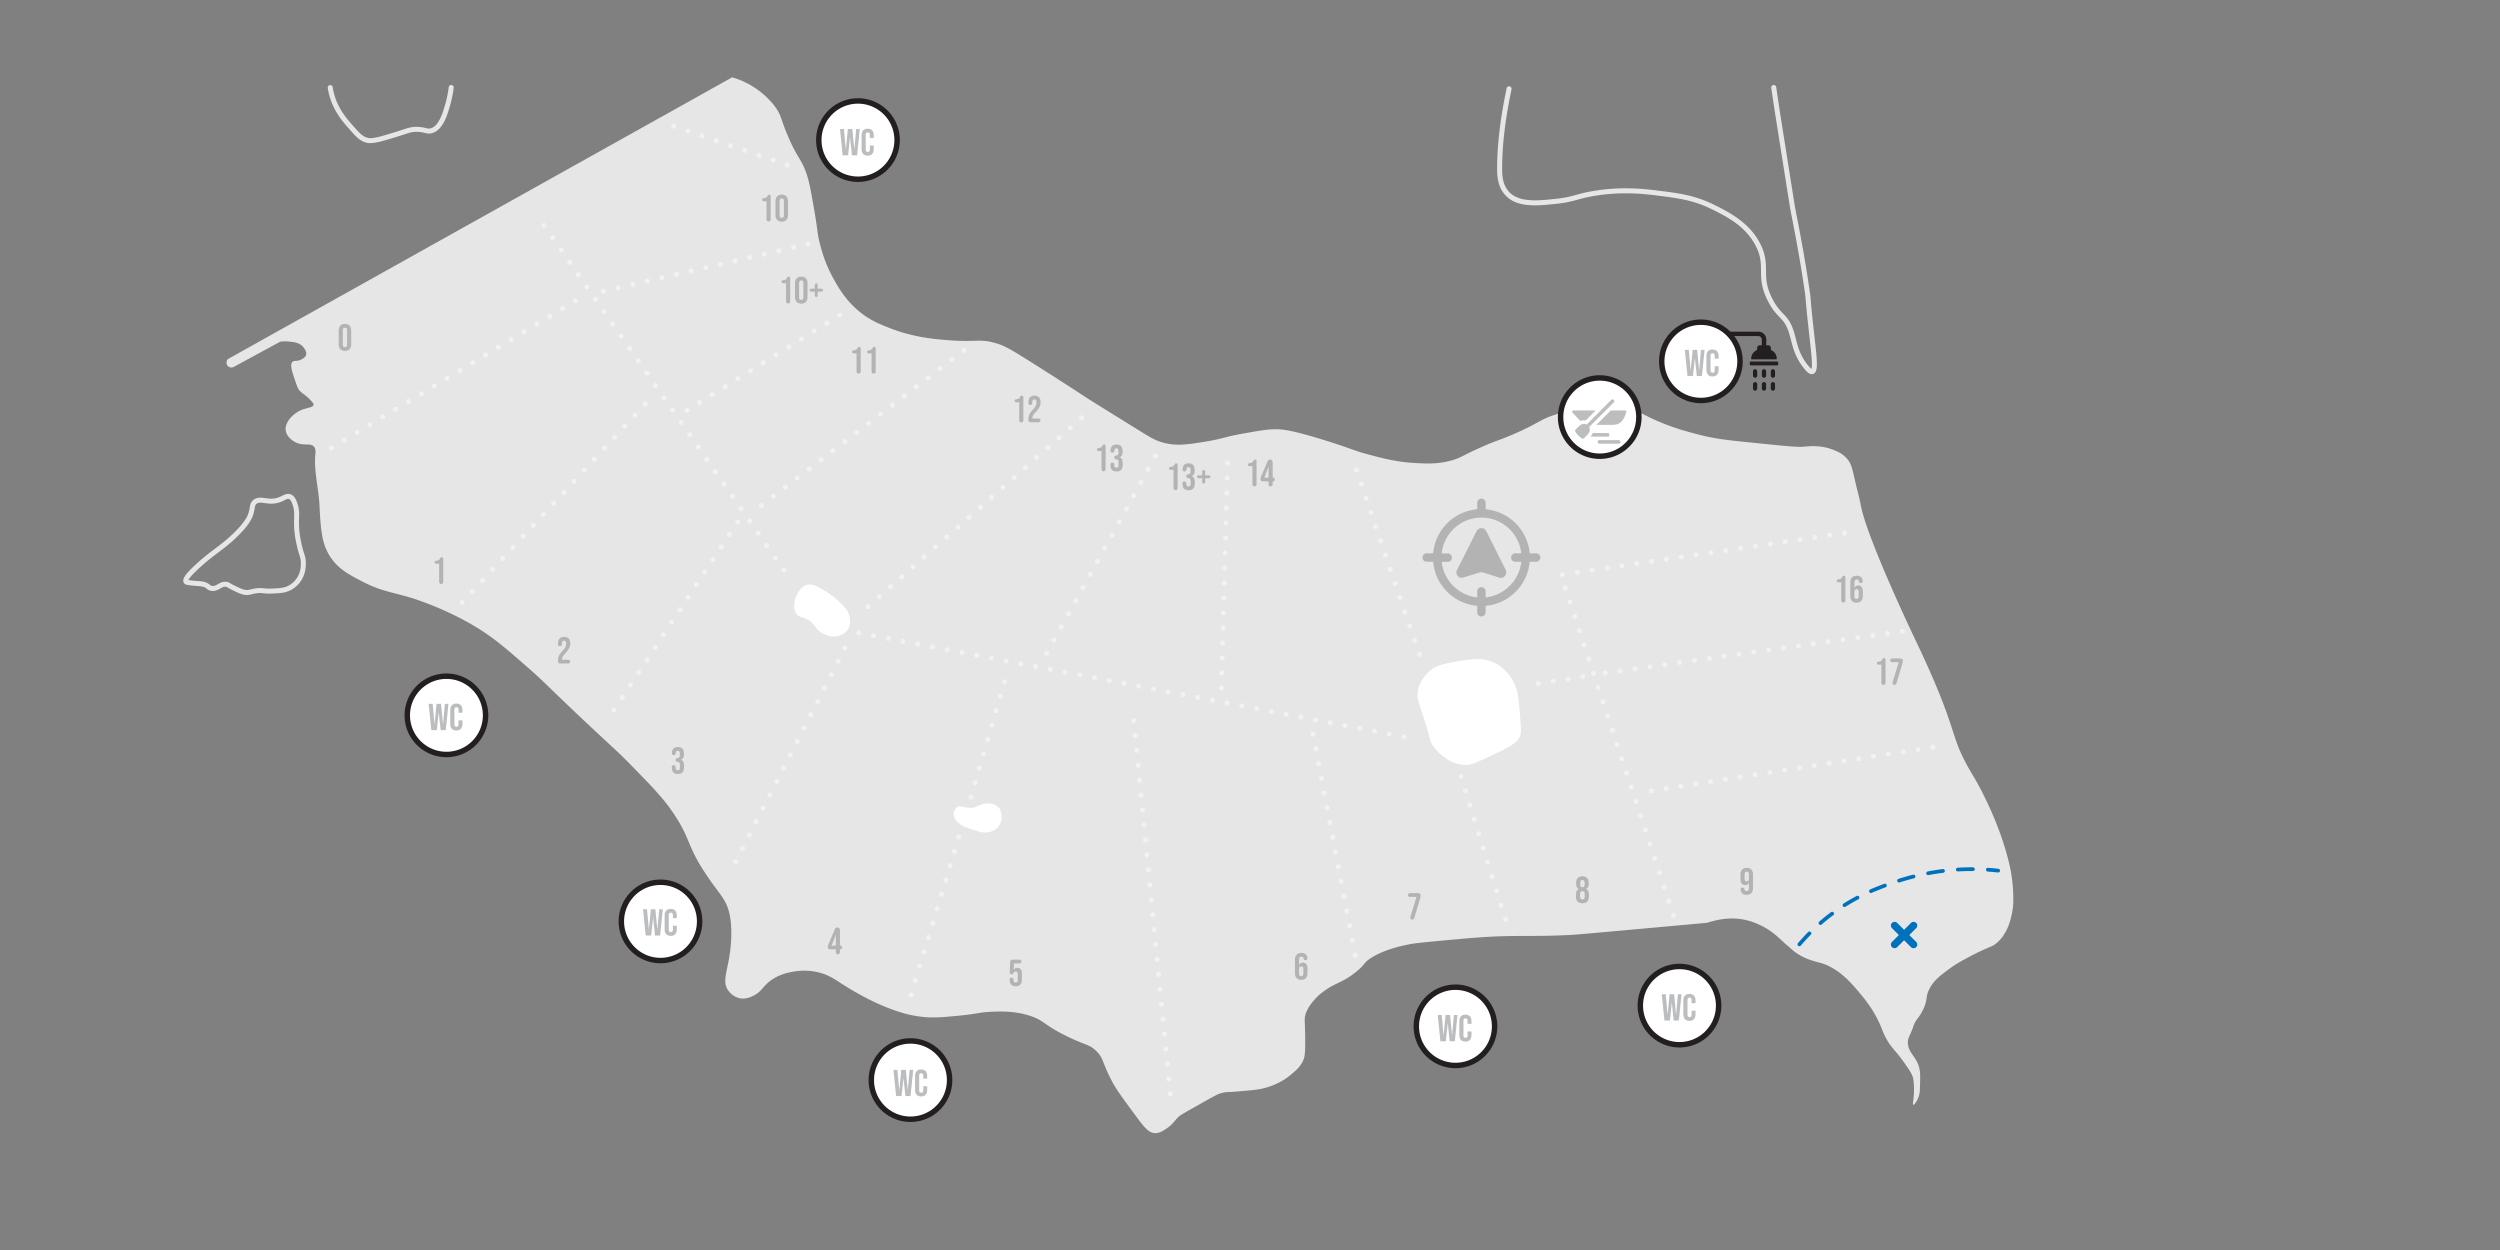 <svg xmlns="http://www.w3.org/2000/svg" viewBox="0 0 2000 1000"><rect x="0" y="0" width="2000" height="1000" fill="#808080" stroke="none"/><defs><style>.cls-1{fill:#fff}.cls-2{fill-rule:evenodd}.cls-2,.cls-3{fill:#bbbdbf}.cls-6{fill:#b3b3b3}.cls-7{fill:#231f20}</style></defs><g id="Katlov"><path d="M585.69 61.85c3.93 1.14 9.29 3.07 15.1 6.47 11.61 6.79 17.97 15.27 19.42 17.26 5.35 7.37 4 9.3 10.79 24.81 7.58 17.31 9.76 16.02 14.02 28.05 2.42 6.81 3.77 14.61 6.47 30.2 2.98 17.18 2.21 17.63 4.31 25.89 1.42 5.56 4.15 16 10.79 28.05 4.19 7.6 10.42 18.63 22.65 28.05 7.84 6.03 14.75 8.78 22.65 11.87 19.08 7.43 35.83 8.83 47.46 9.71 21.95 1.66 24.1-1.39 36.68 2.16 7.41 2.09 11.89 4.62 30.2 16.18 25.77 16.27 45.31 29.13 45.31 29.13.66.44 13.75 8.56 39.91 24.81 8.57 5.32 12.99 8.02 19.42 9.71 10.6 2.79 19.45 1.42 34.52-1.08 13.15-2.18 14.11-3.62 30.2-6.47 12.08-2.14 18.12-3.21 24.81-3.24 5.6-.02 12.58.54 38.83 8.63 22.6 6.97 22.21 8.03 36.68 11.87 11.2 2.97 21.51 5.65 35.6 6.47 9.84.58 19.03 1.04 30.2-2.16 6.84-1.95 7.26-3.23 21.57-9.71 14.93-6.76 15.06-5.63 29.13-11.87 20.12-8.91 19.79-11.18 32.36-15.1 7.95-2.48 14.32-3.51 25.89-5.39 11.69-1.9 17.66-2.83 23.73-2.16 9.68 1.08 14.42 4.65 24.81 9.71 16.04 7.81 29.34 11.27 39.91 14.02 13.06 3.4 23.09 4.43 43.15 6.47 23.59 2.41 35.39 3.61 39.91 3.24 5.24-.43 13.87-1.53 23.73 2.16 3.38 1.26 8.07 3.08 11.87 7.55 3.41 4.02 4.1 7.83 6.47 18.34 1.38 6.13 3.2 12.16 4.31 18.34 4.81 26.58 43.15 106.79 43.15 106.79 38.55 80.64 25.31 74.65 47.46 111.11 0 0 20.93 34.43 29.13 73.35 1.77 8.4 2.16 17.26 2.16 17.26.29 6.6.54 12.39-1.08 19.42-1.12 4.86-3.3 14.31-10.79 21.57-4.88 4.73-6.67 3.36-22.65 11.87-6.79 3.61-10.96 5.85-16.18 9.71-7.57 5.58-12.7 9.37-16.18 16.18-3.56 6.97-.96 8.44-5.39 17.26-3.46 6.88-5.44 6.76-7.55 12.94-2.09 6.13-4.16 8.78-4.32 11.87-.51 9.86 8.48 12.1 9.71 24.81.21 2.17.14 5.04 0 10.79-.11 4.58-.3 6.43-1.08 8.63-1.24 3.5-3.58 6.77-4.31 6.47-.51-.21-.17-2.11 0-3.24 0 0 1.34-8.59 0-17.26-.61-3.94-3.28-7.66-8.63-15.1-6.09-8.48-8.86-9.87-12.94-17.26-2.21-3.99-2.92-6.34-4.31-9.71-5.34-12.89-12.91-21.96-16.18-25.89-7.28-8.73-16.9-20.28-31.28-24.81-4.33-1.36-16.02-3.08-25.89-12.94-7.52-5.97-11.68-11.95-22.65-17.26-1.86-.9-6.26-3.01-11.87-4.31-13.95-3.26-25.97.61-31.28 2.16-.26.07-23.9 2.21-71.2 6.47-22.08 1.99-33.12 2.99-37.76 3.24-31.62 1.7-43.34-.23-75.51 2.16-5.84.43-12.16 1.01-24.81 2.16-22.77 2.07-26.12 2.62-29.13 3.24-4.99 1.02-19.27 3.85-30.2 10.79-6.75 4.28-4.19 5.03-12.94 11.87-11.94 9.33-16.16 7.52-28.05 17.26 0 0-9.92 8.33-11.87 17.26-.66 3.01-.19 3.71 0 15.1.25 15.49-.56 18.03-1.08 19.42-2.24 5.91-6.34 9.29-10.79 12.94-9.2 7.57-18.86 9.91-22.65 10.79-4.03.93-8.8 1.34-18.34 2.16-9.92.85-9.71.36-12.94 1.08-3.7.82-5.29 1.75-19.42 9.71-14.08 7.94-15.2 8.53-17.26 10.79-2.25 2.47-3.74 4.84-7.55 7.55-2.37 1.68-5.99 4.25-9.71 4.31-5.12.09-8.91-4.57-15.1-12.94-10.68-14.44-16.01-21.65-19.42-28.05-8.47-15.91-6.7-18.74-12.94-24.81-5.71-5.54-8.32-4.28-23.73-11.87-18.73-9.22-17.57-12.41-29.13-16.18-12.25-4-23.23-3.56-31.28-3.24-9.76.39-10.3 1.69-26.97 3.24-11.57 1.07-17.36 1.61-24.81 1.08-12.5-.89-21.73-4.17-28.05-6.47-17.87-6.51-35.04-17.34-39.91-20.5-5.18-3.35-9.75-6.61-17.26-8.63-8.57-2.3-15.89-1.61-19.42-1.08-4.33.65-14.5 2.18-22.65 9.71-4.17 3.85-5.3 6.96-10.79 9.71-2.33 1.17-6.14 3.01-10.79 2.16-5.93-1.09-9.28-5.85-9.71-6.47-4.51-6.61-1-14.01 1.08-26.97.52-3.24 3.25-20.29 0-34.52-2.53-11.07-7.34-14.64-17.26-29.13-17.39-25.4-12.85-29.42-28.05-51.78-7.86-11.56-16.38-20.29-33.44-37.76-11.98-12.26-13.98-13.3-40.99-38.83-27.67-26.14-27.5-26.87-39.91-37.76-19.43-17.03-29.15-25.54-44.23-34.52-24.58-14.63-48.74-22.06-50.7-22.65-15.63-4.71-24.06-5.28-38.83-12.94-10.53-5.47-18.51-9.61-24.81-18.34-8.06-11.17-8.69-23.32-9.71-43.15-.71-13.69-4.64-27.36-3.24-40.99.11-1.03.41-3.53-1.08-5.39-2.67-3.34-7.87-.56-14.02-3.24-3.48-1.51-7.92-5.05-8.63-9.71-.95-6.18 4.99-12.31 9.71-15.1 6.03-3.57 12.06-2.87 12.5-5.52.17-1.02-.81-2.09-2.79-4.18-3.97-4.21-6.3-4.7-8.63-7.55-1.17-1.43-1.86-3.47-3.24-7.55-2.59-7.68-4.38-12.98-2.16-15.1 1.61-1.54 3.79.05 7.55-2.16 1.17-.68 2.68-1.58 3.24-3.24 1.17-3.52-3.03-7.37-3.24-7.55-2.71-2.43-5.97-2.8-9.71-3.24-3.17-.37-5.8-.2-7.55 0-12.59 6.83-25.17 13.66-37.76 20.5-1.58.5-3.28.07-4.31-1.08-1.28-1.43-1.33-3.74 0-5.39L585.66 61.9ZM197.56 476c-.47 0-.97-.03-1.52-.09-2.81-.32-5.24-1.49-9.27-3.42-2.9-1.39-4.18-2.18-4.95-2.65q-.6-.36-.93-.41c-1.84-.26-3.1.46-4.68 1.38-1.79 1.04-4.02 2.33-7.2 1.85-1.98-.3-2.94-1.1-3.71-1.74-.66-.55-1.28-1.07-3-1.54-1.16-.32-1.97-.37-3.6-.49-1.3-.09-3.08-.22-5.81-.53-3.52-.41-4.98-.63-5.81-2.06-1.72-2.95 1.48-7 6.81-12.15 7.18-6.95 12.73-11.13 18.1-15.19 5.01-3.78 9.74-7.34 15.32-12.85 9.32-9.18 10.81-13.69 11.37-15.38.64-1.94.89-3.42 1.11-4.73.37-2.2.68-4.09 2.71-5.86 2.95-2.57 6.37-2.1 9.68-1.63 3.24.45 6.91.97 11.37-.87.79-.32 1.51-.68 2.2-1.03 2.08-1.03 4.23-2.1 6.8-1.16 2.41.89 4.17 3.35 5.53 7.76 1.4 4.51 1.31 7.53 1.19 11.35-.06 1.82-.12 3.89-.02 6.42.26 6.47 1.42 11.65 2.11 14.74.74 3.33 1.4 5.39 1.93 7.05.77 2.4 1.32 4.14 1.35 7.39.03 2.48.09 8.27-3.54 14.03-1.27 2.01-3.53 4.88-7.11 7.1-4.94 3.07-9.61 3.27-16.08 3.54-3.58.15-5.72-.06-7.44-.23-2.05-.2-3.41-.33-6.31.2-1.03.19-1.86.39-2.6.58-1.32.32-2.5.61-4.02.61Zm-17.41-10.62c.42 0 .85.03 1.3.09 1.15.16 1.67.48 2.46.96.71.43 1.89 1.15 4.6 2.45 4.06 1.95 5.94 2.82 7.99 3.05 1.61.19 2.51-.04 4.14-.43.79-.19 1.68-.41 2.83-.62 3.45-.64 5.29-.46 7.42-.25 1.68.17 3.58.35 6.88.21 6.07-.25 10.08-.42 14.13-2.94 2.93-1.82 4.79-4.18 5.84-5.84 3-4.76 2.95-9.55 2.93-11.86-.03-2.66-.43-3.92-1.17-6.22-.55-1.73-1.24-3.89-2.02-7.39-.72-3.23-1.93-8.63-2.2-15.46-.11-2.67-.04-4.82.02-6.7.11-3.58.19-6.17-1.01-10.04-.65-2.09-1.71-4.68-3.1-5.19-.86-.32-1.68.02-3.64.99-.72.36-1.54.76-2.46 1.14-5.47 2.24-9.89 1.63-13.45 1.13-3.23-.45-4.99-.63-6.5.69-.91.79-1.06 1.47-1.4 3.51-.23 1.38-.52 3.09-1.25 5.32-1.01 3.05-3.39 8.14-12.36 16.98-5.77 5.69-10.61 9.33-15.72 13.19-5.27 3.98-10.73 8.09-17.73 14.87-4.29 4.15-5.54 6.15-5.9 7.01.56.1 1.42.22 2.59.35 2.64.31 4.37.43 5.63.52 1.71.12 2.84.2 4.38.62 2.56.7 3.69 1.65 4.51 2.34.61.51.86.72 1.73.85 1.8.27 3.04-.45 4.61-1.36 1.54-.89 3.41-1.97 5.94-1.97Zm1269.28-166.06c-2.65 0-5.05-3.11-7.03-5.67-6.07-7.85-7.98-15.24-9.66-21.77-.55-2.12-1.06-4.12-1.7-6.07-2.17-6.67-4.53-9.13-7.53-12.26-2.73-2.84-5.82-6.06-9.27-12.89-5.34-10.55-5.39-17.48-5.44-24.19-.04-5.68-.08-11.05-3.6-18.51-7.92-16.81-24.03-24.78-35.79-30.6-14.81-7.33-27.47-8.9-43.5-10.9-10.12-1.26-28.94-3.6-51.79.49-5.61 1-9.03 1.95-12.34 2.86-4.28 1.18-8.33 2.3-16.23 3.17-14.63 1.62-31.21 3.46-40.75-6.26-4.7-4.78-7.02-11.42-7.09-20.29-.23-27.14 5.2-53.99 7.24-64.1l.34-1.68a1.99 1.99 0 0 1 2.35-1.57 2 2 0 0 1 1.57 2.35l-.34 1.69c-2.02 10-7.39 36.55-7.16 63.27.07 7.89 1.96 13.46 5.95 17.52 8.19 8.33 23.74 6.61 37.46 5.09 7.58-.84 11.3-1.87 15.6-3.05 3.24-.89 6.9-1.9 12.7-2.94 23.44-4.19 42.66-1.8 52.99-.52 16.41 2.04 29.37 3.65 44.78 11.28 11.59 5.74 29.12 14.41 37.63 32.48 3.89 8.26 3.94 14.32 3.98 20.19.05 6.53.1 12.7 5.01 22.41 3.19 6.29 5.93 9.16 8.59 11.93 3.08 3.22 6 6.25 8.45 13.79.67 2.06 1.2 4.13 1.77 6.31 1.66 6.45 3.38 13.12 8.95 20.32.67.86 2.54 3.29 3.61 3.95 1-2.59-.25-13.74-1.47-24.54l-.27-2.39c-2.28-20.32-2.68-25.62-2.89-28.47-.16-2.19-.21-2.78-1.01-8.23-3.66-24.76-6.65-40.19-10.11-58.06l-.79-4.08c-.66-3.43-.72-3.82-4.02-24.65-1.36-8.57-3.26-20.62-5.98-37.77l-.82-5.13c-.42-2.64-.8-4.98-1.46-9.22-1.16-7.48-2.29-14.99-3.35-22.33a2 2 0 1 1 3.96-.58 2126.43 2126.43 0 0 0 4.79 31.49l.82 5.14c2.72 17.15 4.62 29.2 5.98 37.77 3.28 20.76 3.34 21.16 3.99 24.52l.79 4.08c3.47 17.91 6.46 33.39 10.14 58.23.83 5.59.87 6.21 1.05 8.52.21 2.82.6 8.08 2.87 28.32l.27 2.39c2.19 19.48 3.1 27.54-1.17 28.97-.36.12-.72.18-1.08.18ZM296.34 114.51c-1.29 0-2.45-.15-3.54-.46-5.2-1.5-8.29-5.01-13.89-11.39-4.02-4.57-9.53-10.84-13.29-19.98a53.635 53.635 0 0 1-3.43-12.38 2 2 0 0 1 3.95-.61c.63 4.05 1.67 7.8 3.18 11.47 3.51 8.52 8.76 14.5 12.6 18.86 5.44 6.19 7.92 9.01 12 10.19 3.66 1.05 9.57-.65 21.52-4.31 2.56-.78 4.64-1.47 6.3-2.02 4.81-1.59 7.23-2.39 11.53-2.39 3.51 0 5.72.54 7.34.94 1.63.4 2.52.62 3.99.21 6.51-1.81 9.55-12.23 11.56-19.13a88.21 88.21 0 0 0 2.82-13.77 1.99 1.99 0 0 1 2.23-1.74 1.99 1.99 0 0 1 1.74 2.23c-.6 4.91-1.59 9.76-2.95 14.4-2.26 7.75-5.67 19.45-14.33 21.86-2.47.69-4.19.27-6.01-.18-1.58-.39-3.36-.82-6.39-.83-3.66 0-5.6.64-10.28 2.18-1.68.56-3.78 1.25-6.39 2.04-9.49 2.9-15.65 4.78-20.26 4.78Z" style="fill:#e6e6e6"/><path class="cls-6" d="M1228.92 442.66h-5.16c-1.59-18.66-16.58-33.56-35.24-35.24v-5.17c0-1.88-1.49-3.37-3.38-3.37-1.88 0-3.37 1.49-3.37 3.37v5.16c-18.66 1.59-33.65 16.58-35.24 35.24h-5.17c-1.88 0-3.37 1.49-3.37 3.38 0 1.88 1.49 3.37 3.37 3.37h5.16c1.59 18.66 16.58 33.65 35.24 35.24v5.16c0 1.88 1.49 3.37 3.37 3.37 1.88 0 3.37-1.49 3.37-3.37v-5.16c18.66-1.59 33.65-16.58 35.24-35.24h5.16c1.88 0 3.37-1.49 3.37-3.37a3.34 3.34 0 0 0-3.37-3.37Zm-40.41 35.24v-4.77c0-1.88-1.49-3.37-3.37-3.37-1.88 0-3.37 1.49-3.37 3.37v4.77c-14.99-1.59-26.8-13.5-28.39-28.39h4.77c1.88 0 3.37-1.49 3.37-3.37 0-1.88-1.49-3.37-3.37-3.37h-4.77c1.69-16.19 15.29-28.69 31.77-28.69s30.08 12.51 31.87 28.59h-4.77c-1.88 0-3.37 1.49-3.37 3.37 0 1.88 1.49 3.37 3.37 3.37h4.77c-1.59 14.99-13.5 26.9-28.49 28.49Z"/><path class="cls-6" d="M1189.01 424.88c-.69-1.49-2.18-2.38-3.87-2.38-1.59 0-3.08.89-3.87 2.38l-15.69 31.17c-.79 1.59-.6 3.37.6 4.67.79.99 1.99 1.49 3.28 1.49.4 0 .89-.1 1.29-.2l13-4.07c.89-.3 1.79-.3 2.68 0l13.01 4.17c1.69.5 3.47 0 4.57-1.29 1.09-1.29 1.39-3.18.6-4.77l-15.59-31.17Z"/><path class="cls-1" d="M1134 555c.91-12.12 11.32-19.53 12-20 1.28-.88 4.77-3.13 15-5 15.43-2.83 25.75-4.72 36 1 9.68 5.4 13.88 14.55 15 17 2.47 5.39 2.98 11.59 4 24 .78 9.51 1.15 14.31 0 17-2.54 5.94-9.73 9.37-24 16-10.02 4.65-15.03 6.98-19 7-11.61.07-21.83-8.11-27-16-2.61-3.98-.98-3.38-8-25-3.42-10.54-4.29-12.16-4-16Zm-496-80c1.17-2.12 3.14-5.69 7-7 4.7-1.59 9.19 1.18 17 6 1.29.8 6.58 4.13 12 10 2.68 2.9 4.04 4.41 5 7 .39 1.04 2.82 7.6-1 13-2.71 3.83-6.93 4.76-8 5-6.17 1.36-11.33-1.93-13-3-4.81-3.07-3.89-5.25-9-9-5.81-4.26-8.55-2.57-11-6-3.36-4.7-1.18-12.04 1-16Zm131 185c1.71 1.21 3.5 1.82 7 3 6.59 2.22 9.88 3.33 13 3 1.71-.18 6.86-.72 10-5 3.04-4.15 2.17-9.05 2-10-.28-1.55-.6-3.38-2-5-3.31-3.83-10.41-3.94-15-2-1.72.73-2.65 1.55-5 2-2.43.46-4.61.19-6 0-3.87-.52-4.42-1.49-6-1-2.26.7-3.85 3.53-4 6-.28 4.57 4.34 7.83 6 9Z"/><path d="M627.11 456.14 429.62 172.25m242.07 79.89-123.09 76.8m222.51-48.68c-55.59 42.61-111.19 85.22-166.78 127.83m734.56 324.22-89.22-269.67M865.23 334.26l-176.9 156.5m396.76-114.85 51.69 151.2M924.33 364.98c-29.33 53.19-58.67 106.37-88 159.56m214.04 62.75c11.31 59.14 22.63 118.29 33.94 177.43M369.67 482.03c50.27-54.46 100.55-108.91 150.82-163.37m69.6 98.91c-34.36 52.25-68.72 104.5-103.09 156.74m188.97-55.94C645.65 577.68 615.32 637 585 696.31m351.2 178.72-30.09-307.8m378.17-28.77c80.68-11.35 161.36-22.71 242.04-34.06m-839.29 1.89 441.26 84.09M767 669.57l-40.11 132.69m441.94-181.2c12.46 40.17 24.91 80.34 37.37 120.51M776.77 637.69l28.8-98.74m740.74 58.79-235.54 36.51M265.08 358.3l197.76-119.13M539 100.94c32.07 10.98 64.15 21.95 96.22 32.93m-152.45 99.07c57.56-13.25 115.12-26.51 172.68-39.76M1250 459.65c78.32-11.54 156.64-23.09 234.96-34.63m-218.65 116.22-46.22 7.11M982.11 370.42c-1.75 62.36-3.5 124.71-5.26 187.07" style="fill:none;stroke:#f2f2f2;stroke-dasharray:0 12;stroke-linecap:round;stroke-miterlimit:10;stroke-width:4px"/><path d="M1439.5 757c-.34 0-.69-.12-.97-.36-.63-.54-.71-1.48-.17-2.11 2.61-3.07 5.36-6.07 8.19-8.92a1.5 1.5 0 0 1 2.13 2.11c-2.77 2.8-5.48 5.75-8.04 8.76-.3.35-.72.53-1.14.53Zm16.87-17.05c-.42 0-.84-.17-1.13-.52-.54-.63-.48-1.57.15-2.12 3.04-2.64 6.21-5.2 9.43-7.59.66-.49 1.6-.36 2.1.31s.36 1.6-.31 2.1c-3.16 2.35-6.28 4.86-9.26 7.45-.28.25-.63.37-.98.37Zm19.23-14.32c-.5 0-.98-.25-1.27-.7-.44-.7-.23-1.63.47-2.07 3.4-2.15 6.93-4.2 10.48-6.07.73-.39 1.64-.11 2.03.62.39.73.11 1.64-.62 2.03-3.48 1.84-6.94 3.85-10.28 5.96-.25.16-.53.23-.8.23Zm21.19-11.22c-.58 0-1.13-.34-1.38-.9-.33-.76.01-1.64.77-1.98 4.37-1.91 8.29-3.41 11.21-4.5.78-.29 1.64.11 1.93.88.29.78-.11 1.64-.88 1.93-2.89 1.08-6.75 2.55-11.06 4.43-.2.09-.4.13-.6.13Zm22.47-8.41a1.498 1.498 0 0 1-.45-2.93c3.83-1.21 7.74-2.33 11.63-3.31.8-.2 1.62.28 1.82 1.09.2.8-.28 1.62-1.09 1.82-3.83.97-7.69 2.07-11.46 3.26-.15.05-.3.07-.45.07Zm23.25-5.89c-.71 0-1.33-.5-1.47-1.22-.16-.81.38-1.6 1.19-1.75 4.05-.77 8.07-1.41 11.95-1.88.83-.11 1.57.48 1.67 1.31.1.82-.48 1.57-1.31 1.67-3.82.47-7.77 1.09-11.76 1.85-.1.02-.19.03-.28.03Zm55.99-2.12h-.17c-2.69-.3-5.43-.54-8.13-.72-.83-.06-1.45-.77-1.4-1.6a1.5 1.5 0 0 1 1.6-1.4c2.75.19 5.53.43 8.26.74.82.09 1.42.83 1.33 1.66-.08.77-.73 1.33-1.49 1.33Zm-32.18-.83a1.5 1.5 0 0 1-.09-3c3.74-.22 7.53-.33 11.27-.33h.82c.83 0 1.5.68 1.49 1.51 0 .83-.68 1.49-1.5 1.49h-.81c-3.68 0-7.41.11-11.09.32h-.09Zm-33.37 56.39-5.3-5.3a.314.314 0 0 1 0-.44l5.3-5.3a2.94 2.94 0 0 0 0-4.16 2.94 2.94 0 0 0-4.16 0l-5.3 5.3c-.12.12-.32.12-.44 0l-5.3-5.3a2.94 2.94 0 0 0-4.16 0 2.94 2.94 0 0 0 0 4.16l5.3 5.3c.12.12.12.32 0 .44l-5.3 5.3a2.94 2.94 0 0 0 0 4.16 2.94 2.94 0 0 0 4.16 0l5.3-5.3c.12-.12.32-.12.44 0l5.3 5.3a2.94 2.94 0 0 0 4.16 0 2.94 2.94 0 0 0 0-4.16Z" style="fill:#0071bc"/></g><g id="Katlov_ikony"><circle class="cls-1" cx="1360.7" cy="289.08" r="31.31" transform="rotate(-9.22 1360.302 289.058)"/><path class="cls-7" d="M1392.01 289.08h2.18c0-4.62-.94-9.03-2.63-13.04a33.609 33.609 0 0 0-12.13-14.73 33.355 33.355 0 0 0-18.72-5.72c-4.62 0-9.03.94-13.04 2.63a33.609 33.609 0 0 0-14.73 12.13 33.355 33.355 0 0 0-5.72 18.72c0 4.62.94 9.03 2.63 13.04a33.609 33.609 0 0 0 12.13 14.73c5.34 3.61 11.8 5.72 18.72 5.72 4.62 0 9.03-.94 13.04-2.63a33.609 33.609 0 0 0 14.73-12.13c3.61-5.34 5.72-11.8 5.72-18.72h-4.35c0 4.03-.82 7.86-2.29 11.34a29.23 29.23 0 0 1-10.56 12.82 28.993 28.993 0 0 1-16.29 4.97c-4.03 0-7.86-.82-11.34-2.29a29.23 29.23 0 0 1-12.82-10.56 28.993 28.993 0 0 1-4.97-16.29c0-4.03.82-7.86 2.29-11.34a29.23 29.23 0 0 1 10.56-12.82 28.993 28.993 0 0 1 16.29-4.97c4.03 0 7.86.82 11.34 2.29a29.23 29.23 0 0 1 12.82 10.56 28.993 28.993 0 0 1 4.97 16.29h2.18Z"/><path class="cls-3" d="M1347.86 279.87h3.18l1.47 16.14h.06l1.56-16.14h3.6l1.56 16.14h.06l1.47-16.14h2.85l-2.13 21h-4.11l-1.5-14.16h-.06l-1.5 14.16h-4.38l-2.13-21Zm17.28 16.14v-11.28c0-3.24 1.68-5.16 4.86-5.16s4.86 1.92 4.86 5.16v2.22h-3.12v-2.43c0-1.38-.66-1.95-1.65-1.95s-1.65.57-1.65 1.95v11.73c0 1.38.66 1.92 1.65 1.92s1.65-.54 1.65-1.92v-3.21h3.12v2.97c0 3.24-1.68 5.16-4.86 5.16s-4.86-1.92-4.86-5.16Z"/><circle class="cls-1" cx="357.13" cy="572.28" r="31.31" transform="rotate(-9.22 357.047 572.148)"/><path class="cls-7" d="M388.45 572.28h2.18c0-4.62-.94-9.03-2.63-13.04a33.609 33.609 0 0 0-12.13-14.73 33.355 33.355 0 0 0-18.72-5.72c-4.62 0-9.03.94-13.04 2.63a33.609 33.609 0 0 0-14.73 12.13 33.355 33.355 0 0 0-5.72 18.72c0 4.62.94 9.03 2.63 13.04a33.609 33.609 0 0 0 12.13 14.73c5.34 3.61 11.8 5.72 18.72 5.72 4.62 0 9.03-.94 13.04-2.63A33.609 33.609 0 0 0 384.91 591c3.61-5.34 5.72-11.8 5.72-18.72h-4.35c0 4.03-.82 7.86-2.29 11.34a29.23 29.23 0 0 1-10.56 12.82 28.993 28.993 0 0 1-16.29 4.97c-4.03 0-7.86-.82-11.34-2.29a29.23 29.23 0 0 1-12.82-10.56 28.993 28.993 0 0 1-4.97-16.29c0-4.03.82-7.86 2.29-11.34a29.23 29.23 0 0 1 10.56-12.82 28.993 28.993 0 0 1 16.29-4.97c4.03 0 7.86.82 11.34 2.29a29.23 29.23 0 0 1 12.82 10.56 28.993 28.993 0 0 1 4.97 16.29h2.18Z"/><circle class="cls-1" cx="528.39" cy="737.13" r="31.31" transform="rotate(-9.22 528.25 736.928)"/><path class="cls-7" d="M559.7 737.13h2.18c0-4.62-.94-9.03-2.63-13.04a33.609 33.609 0 0 0-12.13-14.73 33.355 33.355 0 0 0-18.72-5.72c-4.62 0-9.03.94-13.04 2.63a33.609 33.609 0 0 0-14.73 12.13 33.355 33.355 0 0 0-5.72 18.72c0 4.62.94 9.03 2.63 13.04a33.609 33.609 0 0 0 12.13 14.73c5.34 3.61 11.8 5.72 18.72 5.72 4.62 0 9.03-.94 13.04-2.63a33.609 33.609 0 0 0 14.73-12.13c3.61-5.34 5.72-11.8 5.72-18.72h-4.35c0 4.03-.82 7.86-2.29 11.34a29.23 29.23 0 0 1-10.56 12.82 28.993 28.993 0 0 1-16.29 4.97c-4.03 0-7.86-.82-11.34-2.29a29.23 29.23 0 0 1-12.82-10.56 28.993 28.993 0 0 1-4.97-16.29c0-4.03.82-7.86 2.29-11.34a29.23 29.23 0 0 1 10.56-12.82 28.993 28.993 0 0 1 16.29-4.97c4.03 0 7.86.82 11.34 2.29a29.23 29.23 0 0 1 12.82 10.56 28.993 28.993 0 0 1 4.97 16.29h2.18Z"/><path class="cls-3" d="M514.43 727.42h3.18l1.47 16.14h.06l1.56-16.14h3.6l1.56 16.14h.06l1.47-16.14h2.85l-2.13 21H524l-1.5-14.16h-.06l-1.5 14.16h-4.38l-2.13-21Zm17.28 16.14v-11.28c0-3.24 1.68-5.16 4.86-5.16s4.86 1.92 4.86 5.16v2.22h-3.12v-2.43c0-1.38-.66-1.95-1.65-1.95s-1.65.57-1.65 1.95v11.73c0 1.38.66 1.92 1.65 1.92s1.65-.54 1.65-1.92v-3.21h3.12v2.97c0 3.24-1.68 5.16-4.86 5.16s-4.86-1.92-4.86-5.16Z"/><circle class="cls-1" cx="728.36" cy="864.08" r="31.31" transform="rotate(-9.22 728.158 863.828)"/><path class="cls-7" d="M759.67 864.08h2.18c0-4.62-.94-9.03-2.63-13.04a33.609 33.609 0 0 0-12.13-14.73 33.355 33.355 0 0 0-18.72-5.72c-4.62 0-9.03.94-13.04 2.63a33.609 33.609 0 0 0-14.73 12.13 33.355 33.355 0 0 0-5.72 18.72c0 4.62.94 9.03 2.63 13.04a33.609 33.609 0 0 0 12.13 14.73c5.34 3.61 11.8 5.72 18.72 5.72 4.62 0 9.03-.94 13.04-2.63a33.609 33.609 0 0 0 14.73-12.13c3.61-5.34 5.72-11.8 5.72-18.72h-4.35c0 4.03-.82 7.86-2.29 11.34a29.23 29.23 0 0 1-10.56 12.82 28.993 28.993 0 0 1-16.29 4.97c-4.03 0-7.86-.82-11.34-2.29a29.23 29.23 0 0 1-12.82-10.56 28.993 28.993 0 0 1-4.97-16.29c0-4.03.82-7.86 2.29-11.34a29.23 29.23 0 0 1 10.56-12.82 28.993 28.993 0 0 1 16.29-4.97c4.03 0 7.86.82 11.34 2.29a29.23 29.23 0 0 1 12.82 10.56 28.993 28.993 0 0 1 4.97 16.29h2.18Z"/><path class="cls-3" d="M714.76 855.87h3.18l1.47 16.14h.06l1.56-16.14h3.6l1.56 16.14h.06l1.47-16.14h2.85l-2.13 21h-4.11l-1.5-14.16h-.06l-1.5 14.16h-4.38l-2.13-21Zm17.28 16.14v-11.28c0-3.24 1.68-5.16 4.86-5.16s4.86 1.92 4.86 5.16v2.22h-3.12v-2.43c0-1.38-.66-1.95-1.65-1.95s-1.65.57-1.65 1.95v11.73c0 1.38.66 1.92 1.65 1.92s1.65-.54 1.65-1.92v-3.21h3.12v2.97c0 3.24-1.68 5.16-4.86 5.16s-4.86-1.92-4.86-5.16Z"/><circle class="cls-1" cx="1164.36" cy="821.08" r="31.31" transform="rotate(-9.22 1164.01 820.895)"/><path class="cls-7" d="M1195.67 821.08h2.18c0-4.62-.94-9.03-2.63-13.04a33.609 33.609 0 0 0-12.13-14.73 33.355 33.355 0 0 0-18.72-5.72c-4.62 0-9.03.94-13.04 2.63a33.609 33.609 0 0 0-14.73 12.13 33.355 33.355 0 0 0-5.72 18.72c0 4.62.94 9.03 2.63 13.04a33.609 33.609 0 0 0 12.13 14.73c5.34 3.61 11.8 5.72 18.72 5.72 4.62 0 9.03-.94 13.04-2.63a33.609 33.609 0 0 0 14.73-12.13c3.61-5.34 5.72-11.8 5.72-18.72h-4.35c0 4.03-.82 7.86-2.29 11.34a29.23 29.23 0 0 1-10.56 12.82 28.993 28.993 0 0 1-16.29 4.97c-4.03 0-7.86-.82-11.34-2.29a29.23 29.23 0 0 1-12.82-10.56 28.993 28.993 0 0 1-4.97-16.29c0-4.03.82-7.86 2.29-11.34a29.23 29.23 0 0 1 10.56-12.82 28.993 28.993 0 0 1 16.29-4.97c4.03 0 7.86.82 11.34 2.29a29.23 29.23 0 0 1 12.82 10.56 28.993 28.993 0 0 1 4.97 16.29h2.18Z"/><path class="cls-3" d="M1150.19 811.99h3.18l1.47 16.14h.06l1.56-16.14h3.6l1.56 16.14h.06l1.47-16.14h2.85l-2.13 21h-4.11l-1.5-14.16h-.06l-1.5 14.16h-4.38l-2.13-21Zm17.28 16.14v-11.28c0-3.24 1.68-5.16 4.86-5.16s4.86 1.92 4.86 5.16v2.22h-3.12v-2.43c0-1.38-.66-1.95-1.65-1.95s-1.65.57-1.65 1.95v11.73c0 1.38.66 1.92 1.65 1.92s1.65-.54 1.65-1.92v-3.21h3.12v2.97c0 3.24-1.68 5.16-4.86 5.16s-4.86-1.92-4.86-5.16Z"/><circle class="cls-1" cx="1343.58" cy="804.5" r="31.31" transform="rotate(-9.22 1343.22 804.327)"/><path class="cls-7" d="M1374.89 804.5h2.18c0-4.62-.94-9.03-2.63-13.04a33.609 33.609 0 0 0-12.13-14.73 33.355 33.355 0 0 0-18.72-5.72c-4.62 0-9.03.94-13.04 2.63a33.609 33.609 0 0 0-14.73 12.13 33.355 33.355 0 0 0-5.72 18.72c0 4.62.94 9.03 2.63 13.04a33.609 33.609 0 0 0 12.13 14.73c5.34 3.61 11.8 5.72 18.72 5.72 4.62 0 9.03-.94 13.04-2.63a33.609 33.609 0 0 0 14.73-12.13c3.61-5.34 5.72-11.8 5.72-18.72h-4.35c0 4.03-.82 7.86-2.29 11.34a29.23 29.23 0 0 1-10.56 12.82 28.993 28.993 0 0 1-16.29 4.97c-4.03 0-7.86-.82-11.34-2.29a29.23 29.23 0 0 1-12.82-10.56 28.993 28.993 0 0 1-4.97-16.29c0-4.03.82-7.86 2.29-11.34a29.23 29.23 0 0 1 10.56-12.82 28.993 28.993 0 0 1 16.29-4.97c4.03 0 7.86.82 11.34 2.29a29.23 29.23 0 0 1 12.82 10.56 28.993 28.993 0 0 1 4.97 16.29h2.18Z"/><path class="cls-3" d="M1329.41 795.41h3.18l1.47 16.14h.06l1.56-16.14h3.6l1.56 16.14h.06l1.47-16.14h2.85l-2.13 21h-4.11l-1.5-14.16h-.06l-1.5 14.16h-4.38l-2.13-21Zm17.28 16.14v-11.28c0-3.24 1.68-5.16 4.86-5.16s4.86 1.92 4.86 5.16v2.22h-3.12v-2.43c0-1.38-.66-1.95-1.65-1.95s-1.65.57-1.65 1.95v11.73c0 1.38.66 1.92 1.65 1.92s1.65-.54 1.65-1.92v-3.21h3.12v2.97c0 3.24-1.68 5.16-4.86 5.16s-4.86-1.92-4.86-5.16Z"/><circle class="cls-1" cx="686.36" cy="112.08" r="31.31" transform="rotate(-9.22 686.17 112.061)"/><path class="cls-7" d="M717.67 112.08h2.18c0-4.62-.94-9.03-2.63-13.04a33.609 33.609 0 0 0-12.13-14.73 33.355 33.355 0 0 0-18.72-5.72c-4.62 0-9.03.94-13.04 2.63a33.609 33.609 0 0 0-14.73 12.13 33.355 33.355 0 0 0-5.72 18.72c0 4.62.94 9.03 2.63 13.04a33.609 33.609 0 0 0 12.13 14.73c5.34 3.61 11.8 5.72 18.72 5.72 4.62 0 9.03-.94 13.04-2.63a33.609 33.609 0 0 0 14.73-12.13c3.61-5.34 5.72-11.8 5.72-18.72h-4.35c0 4.03-.82 7.86-2.29 11.34a29.23 29.23 0 0 1-10.56 12.82 28.993 28.993 0 0 1-16.29 4.97c-4.03 0-7.86-.82-11.34-2.29a29.23 29.23 0 0 1-12.82-10.56 28.993 28.993 0 0 1-4.97-16.29c0-4.03.82-7.86 2.29-11.34a29.23 29.23 0 0 1 10.56-12.82 28.993 28.993 0 0 1 16.29-4.97c4.03 0 7.86.82 11.34 2.29a29.23 29.23 0 0 1 12.82 10.56 28.993 28.993 0 0 1 4.97 16.29h2.18Z"/><path class="cls-3" d="M671.99 103.26h3.18l1.47 16.14h.06l1.56-16.14h3.6l1.56 16.14h.06l1.47-16.14h2.85l-2.13 21h-4.11l-1.5-14.16H680l-1.5 14.16h-4.38l-2.13-21Zm17.28 16.14v-11.28c0-3.24 1.68-5.16 4.86-5.16s4.86 1.92 4.86 5.16v2.22h-3.12v-2.43c0-1.38-.66-1.95-1.65-1.95s-1.65.57-1.65 1.95v11.73c0 1.38.66 1.92 1.65 1.92s1.65-.54 1.65-1.92v-3.21h3.12v2.97c0 3.24-1.68 5.16-4.86 5.16s-4.86-1.92-4.86-5.16Z"/><path class="cls-7" d="M1421.92 289.21h-21.41c-.35 0-.65.3-.65.65v1.79c0 .35.3.65.65.65h21.41c.35 0 .65-.3.65-.65v-1.74c0-.4-.3-.69-.65-.69Zm-10.73 6.11c-.89 0-1.69.75-1.69 1.69v3.53c0 .89.75 1.69 1.69 1.69.89 0 1.69-.75 1.69-1.69v-3.53c0-.94-.75-1.69-1.69-1.69Zm0 10.33c-.89 0-1.69.75-1.69 1.69v3.53c0 .89.75 1.69 1.69 1.69.89 0 1.69-.75 1.69-1.69v-3.58c0-.89-.75-1.64-1.69-1.64Zm-7.11-10.33c-.89 0-1.69.75-1.69 1.69v3.53c0 .89.75 1.69 1.69 1.69.89 0 1.69-.75 1.69-1.69v-3.53c-.05-.94-.79-1.69-1.69-1.69Zm0 10.33c-.89 0-1.69.75-1.69 1.69v3.53c0 .89.75 1.69 1.69 1.69.89 0 1.69-.75 1.69-1.69v-3.58c-.05-.89-.79-1.64-1.69-1.64Zm14.26-10.33c-.89 0-1.69.75-1.69 1.69v3.53c0 .89.75 1.69 1.69 1.69.89 0 1.69-.75 1.69-1.69v-3.53c0-.94-.74-1.69-1.69-1.69Zm0 10.33c-.89 0-1.69.75-1.69 1.69v3.53c0 .89.75 1.69 1.69 1.69.89 0 1.69-.75 1.69-1.69v-3.58c0-.89-.74-1.64-1.69-1.64Zm-8.89-34.03v4.62h-1.74c-1.09 0-1.99.89-1.99 1.99v1.74c-2.73 1.19-4.57 3.48-4.82 6.76-.05.4.3.75.65.75h19.23c.4 0 .69-.35.65-.75-.15-3.28-2.04-5.52-4.72-6.76v-1.74c0-1.09-.89-1.99-1.99-1.99h-1.69v-4.62c0-3.48-2.83-6.31-6.31-6.31h-22.59c-.55 0-.99.45-.99.99v1.54c0 .55.45.99.99.99h22.54c1.54 0 2.78 1.24 2.78 2.78Z"/><circle class="cls-1" cx="1279.78" cy="333.67" r="31.31" transform="rotate(-9.22 1279.446 333.591)"/><path class="cls-7" d="M1311.09 333.67h2.18c0-4.62-.94-9.03-2.63-13.04a33.609 33.609 0 0 0-12.13-14.73 33.355 33.355 0 0 0-18.72-5.72c-4.62 0-9.03.94-13.04 2.63a33.609 33.609 0 0 0-14.73 12.13 33.355 33.355 0 0 0-5.72 18.72c0 4.62.94 9.03 2.63 13.04a33.609 33.609 0 0 0 12.13 14.73c5.34 3.61 11.8 5.72 18.72 5.72 4.62 0 9.03-.94 13.04-2.63a33.609 33.609 0 0 0 14.73-12.13c3.61-5.34 5.72-11.8 5.72-18.72h-4.35c0 4.03-.82 7.86-2.29 11.34a29.23 29.23 0 0 1-10.56 12.82 28.993 28.993 0 0 1-16.29 4.97c-4.03 0-7.86-.82-11.34-2.29a29.23 29.23 0 0 1-12.82-10.56 28.993 28.993 0 0 1-4.97-16.29c0-4.03.82-7.86 2.29-11.34a29.23 29.23 0 0 1 10.56-12.82 28.993 28.993 0 0 1 16.29-4.97c4.03 0 7.86.82 11.34 2.29a29.23 29.23 0 0 1 12.82 10.56 28.993 28.993 0 0 1 4.97 16.29h2.18Z"/><path class="cls-2" d="M1286.16 346.45h-11.88c-.42 1.09-1.03 1.99-1.87 2.84h13.75c1.87 0 1.87-2.84 0-2.84Zm13.81-18.1h-11.34l-11.52 11.52h13.27c6.82 0 8.81-4.77 10.68-10.07.24-.72-.3-1.45-1.09-1.45Zm-41.2 0c-.97 0-1.45 1.15-.78 1.81 6.33 6.64 5.91 6.21 6.33 6.57 1.33-.48 2.77-.6 4.22-.36l8.02-8.02h-17.8Z"/><path class="cls-2" d="m1289 319.91-19.73 19.73c-3.86-2.05-6.64 1.93-9.11 4.4-1.27 1.27 5.49 7.96 6.76 6.76 2.47-2.53 6.45-5.25 4.4-9.17l19.67-19.67c1.33-1.33-.66-3.38-1.99-2.05Zm5.97 32.21h-15.5c-1.87 0-1.87 2.84 0 2.84h15.5c1.87 0 1.87-2.84 0-2.84Z"/></g><g id="Katlov_lidi"><path class="cls-6" d="M351.31 465.56v-14.55h-2.4c-.72 0-1.23-.51-1.23-1.17s.45-1.2 1.2-1.23c1.59-.06 2.67-.6 3.18-1.83.33-.81.81-1.05 1.32-1.05.81 0 1.23.6 1.23 1.41v18.42c0 .96-.69 1.65-1.65 1.65s-1.65-.69-1.65-1.65Zm95.09 63.59v-.63c0-3 .84-4.86 3.3-7.44 2.52-2.67 3.24-4.23 3.24-6.18s-.66-2.4-1.71-2.4-1.71.57-1.71 2.07v.87c0 .9-.66 1.56-1.56 1.56s-1.56-.66-1.56-1.56v-.66c0-3.36 1.68-5.28 4.92-5.28s4.92 1.92 4.92 5.28c0 2.49-1.02 4.74-4.08 7.98-1.98 2.1-2.52 3.12-2.52 4.59v.45h4.98c.87 0 1.5.63 1.5 1.5s-.63 1.5-1.5 1.5h-6.57c-.96 0-1.65-.69-1.65-1.65Zm91.02 84.84v-.24c0-.96.66-1.65 1.56-1.65s1.56.69 1.56 1.65v.39c0 1.5.66 2.07 1.71 2.07s1.71-.51 1.71-2.37v-1.71c0-1.95-.66-2.67-1.95-2.67-1.02 0-1.5-.63-1.5-1.5s.51-1.5 1.5-1.5c1.11 0 1.86-.54 1.86-2.22v-1.53c0-1.5-.69-2.1-1.65-2.1s-1.59.57-1.59 1.95c0 .96-.66 1.56-1.56 1.56s-1.56-.54-1.56-1.56c0-3.09 1.68-4.95 4.83-4.95s4.83 1.83 4.83 5.19v.75c0 2.25-.72 3.63-2.34 4.23v.06c1.77.66 2.43 2.19 2.43 4.32v1.86c0 3.36-1.68 5.19-4.92 5.19s-4.92-1.86-4.92-5.22Zm131.24 147.8v-2.34h-4.53c-1.11 0-1.89-.69-1.89-1.8 0-1.05.24-1.59.6-2.46l5.01-11.76c.42-.99 1.14-1.47 2.04-1.47 1.29 0 2.07.96 2.07 2.25v12.24h.24c.87 0 1.5.63 1.5 1.5s-.63 1.5-1.5 1.5h-.24v2.34c0 .96-.69 1.65-1.65 1.65s-1.65-.69-1.65-1.65Zm0-5.34v-8.49h-.06l-3.3 8.52 3.36-.03Zm139.02 27.32c0-.96.66-1.65 1.56-1.65s1.56.69 1.56 1.65v.24c0 1.5.66 2.04 1.71 2.04s1.71-.54 1.71-2.04v-4.71c0-1.5-.66-2.07-1.71-2.07-.9 0-1.38.54-1.71 1.17-.21.39-.6 1.08-1.5 1.08-1.02 0-1.59-.78-1.53-1.77l.42-8.43c.06-.93.75-1.53 1.65-1.53h5.82c.87 0 1.5.63 1.5 1.5s-.63 1.5-1.5 1.5h-4.44l-.27 5.01h.06c.6-.99 1.53-1.53 2.85-1.53 2.43 0 3.66 1.71 3.66 4.8v4.74c0 3.36-1.68 5.28-4.92 5.28s-4.92-1.92-4.92-5.28Zm228.28-5.14v-10.86c0-3.54 1.8-5.46 5.22-5.46 3.24 0 4.74 2.22 4.74 4.29 0 .99-.57 1.56-1.56 1.56s-1.56-.57-1.56-1.56c0-.72-.57-1.29-1.59-1.29-1.2 0-1.95.57-1.95 2.58v4.02h.06c.57-1.2 1.53-1.83 3-1.83 2.43 0 3.66 1.71 3.66 4.8v3.75c0 3.36-1.77 5.28-5.01 5.28s-5.01-1.92-5.01-5.28Zm6.72.24v-3.72c0-1.41-.57-2.07-1.71-2.07s-1.71.66-1.71 2.07v3.72c0 1.38.57 2.04 1.71 2.04s1.71-.66 1.71-2.04Zm85.59-44.71c0-.27.03-.6.15-.96l4.8-15.69h-5.34c-.87 0-1.5-.63-1.5-1.5s.63-1.5 1.5-1.5h6.93c.96 0 1.65.69 1.65 1.65v.24c0 .63-.06 1.26-.24 1.89l-4.74 15.96c-.3.96-.72 1.44-1.68 1.44-.72 0-1.53-.39-1.53-1.53Zm132.51-16.74v-1.86c0-2.01.6-3.48 2.16-4.29v-.06c-1.38-.75-2.04-2.07-2.04-4.14v-.87c0-3.36 1.83-5.19 5.04-5.19s5.04 1.83 5.04 5.19v.87c0 2.07-.69 3.39-2.04 4.14v.06c1.56.81 2.16 2.28 2.16 4.29v1.86c0 3.36-1.83 5.19-5.16 5.19s-5.16-1.83-5.16-5.19Zm7.02-.18v-2.01c0-1.59-.63-2.37-1.86-2.37s-1.86.78-1.86 2.37v2.01c0 1.59.63 2.37 1.86 2.37s1.86-.78 1.86-2.37Zm-.12-9.48v-1.65c0-1.38-.6-2.1-1.74-2.1s-1.74.72-1.74 2.1v1.65c0 1.38.6 2.1 1.74 2.1s1.74-.72 1.74-2.1Zm124.78 3.83c0-.99.57-1.56 1.56-1.56s1.56.57 1.56 1.56c0 .72.57 1.29 1.59 1.29 1.2 0 1.95-.57 1.95-2.58v-4.02h-.06c-.57 1.2-1.53 1.83-3 1.83-2.43 0-3.66-1.71-3.66-4.8v-3.75c0-3.36 1.77-5.28 5.01-5.28s5.01 1.92 5.01 5.28v10.86c0 3.54-1.8 5.46-5.22 5.46-3.24 0-4.74-2.22-4.74-4.29Zm6.66-8.55v-3.72c0-1.38-.57-2.04-1.71-2.04s-1.71.66-1.71 2.04v3.72c0 1.41.57 2.07 1.71 2.07s1.71-.66 1.71-2.07Zm106.02-156.74v-14.55h-2.4c-.72 0-1.23-.51-1.23-1.17s.45-1.2 1.2-1.23c1.59-.06 2.67-.6 3.18-1.83.33-.81.81-1.05 1.32-1.05.81 0 1.23.6 1.23 1.41v18.42c0 .96-.69 1.65-1.65 1.65s-1.65-.69-1.65-1.65Zm8.88.12c0-.27.03-.6.15-.96l4.8-15.69h-5.34c-.87 0-1.5-.63-1.5-1.5s.63-1.5 1.5-1.5h6.93c.96 0 1.65.69 1.65 1.65v.24c0 .63-.06 1.26-.24 1.89l-4.74 15.96c-.3.96-.72 1.44-1.68 1.44-.72 0-1.53-.39-1.53-1.53ZM1473 480.39v-14.55h-2.4c-.72 0-1.23-.51-1.23-1.17s.45-1.2 1.2-1.23c1.59-.06 2.67-.6 3.18-1.83.33-.81.81-1.05 1.32-1.05.81 0 1.23.6 1.23 1.41v18.42c0 .96-.69 1.65-1.65 1.65s-1.65-.69-1.65-1.65Zm7.23-3.51v-10.86c0-3.54 1.8-5.46 5.22-5.46 3.24 0 4.74 2.22 4.74 4.29 0 .99-.57 1.56-1.56 1.56s-1.56-.57-1.56-1.56c0-.72-.57-1.29-1.59-1.29-1.2 0-1.95.57-1.95 2.58v4.02h.06c.57-1.2 1.53-1.83 3-1.83 2.43 0 3.66 1.71 3.66 4.8v3.75c0 3.36-1.77 5.28-5.01 5.28s-5.01-1.92-5.01-5.28Zm6.72.24v-3.72c0-1.41-.57-2.07-1.71-2.07s-1.71.66-1.71 2.07v3.72c0 1.38.57 2.04 1.71 2.04s1.71-.66 1.71-2.04Zm-485.02-89.66v-14.55h-2.4c-.72 0-1.23-.51-1.23-1.17s.45-1.2 1.2-1.23c1.59-.06 2.67-.6 3.18-1.83.33-.81.81-1.05 1.32-1.05.81 0 1.23.6 1.23 1.41v18.42c0 .96-.69 1.65-1.65 1.65s-1.65-.69-1.65-1.65Zm12.9 0v-2.34h-4.53c-1.11 0-1.89-.69-1.89-1.8 0-1.05.24-1.59.6-2.46l5.01-11.76c.42-.99 1.14-1.47 2.04-1.47 1.29 0 2.07.96 2.07 2.25v12.24h.24c.87 0 1.5.63 1.5 1.5s-.63 1.5-1.5 1.5h-.24v2.34c0 .96-.69 1.65-1.65 1.65s-1.65-.69-1.65-1.65Zm0-5.34v-8.49h-.06l-3.3 8.52 3.36-.03Zm-133.64-6.7v-14.55h-2.4c-.72 0-1.23-.51-1.23-1.17s.45-1.2 1.2-1.23c1.59-.06 2.67-.6 3.18-1.83.33-.81.81-1.05 1.32-1.05.81 0 1.23.6 1.23 1.41v18.42c0 .96-.69 1.65-1.65 1.65s-1.65-.69-1.65-1.65Zm7.14-3.45v-.24c0-.96.66-1.65 1.56-1.65s1.56.69 1.56 1.65v.39c0 1.5.66 2.07 1.71 2.07s1.71-.51 1.71-2.37v-1.71c0-1.95-.66-2.67-1.95-2.67-1.02 0-1.5-.63-1.5-1.5s.51-1.5 1.5-1.5c1.11 0 1.86-.54 1.86-2.22v-1.53c0-1.5-.69-2.1-1.65-2.1s-1.59.57-1.59 1.95c0 .96-.66 1.56-1.56 1.56s-1.56-.54-1.56-1.56c0-3.09 1.68-4.95 4.83-4.95s4.83 1.83 4.83 5.19v.75c0 2.25-.72 3.63-2.34 4.23v.06c1.77.66 2.43 2.19 2.43 4.32V372c0 3.36-1.68 5.19-4.92 5.19s-4.92-1.86-4.92-5.22Zm50.5 18.49v-14.55h-2.4c-.72 0-1.23-.51-1.23-1.17s.45-1.2 1.2-1.23c1.59-.06 2.67-.6 3.18-1.83.33-.81.81-1.05 1.32-1.05.81 0 1.23.6 1.23 1.41v18.42c0 .96-.69 1.65-1.65 1.65s-1.65-.69-1.65-1.65Zm7.14-3.45v-.24c0-.96.66-1.65 1.56-1.65s1.56.69 1.56 1.65v.39c0 1.5.66 2.07 1.71 2.07s1.71-.51 1.71-2.37v-1.71c0-1.95-.66-2.67-1.95-2.67-1.02 0-1.5-.63-1.5-1.5s.51-1.5 1.5-1.5c1.11 0 1.86-.54 1.86-2.22v-1.53c0-1.5-.69-2.1-1.65-2.1s-1.59.57-1.59 1.95c0 .96-.66 1.56-1.56 1.56s-1.56-.54-1.56-1.56c0-3.09 1.68-4.95 4.83-4.95s4.83 1.83 4.83 5.19v.75c0 2.25-.72 3.63-2.34 4.23v.06c1.77.66 2.43 2.19 2.43 4.32v1.86c0 3.36-1.68 5.19-4.92 5.19s-4.92-1.86-4.92-5.22Zm15.84-1.32v-3.09h-3.03c-.63 0-1.14-.51-1.14-1.17s.54-1.17 1.17-1.17h3v-3.06c0-.63.51-1.17 1.17-1.17s1.17.54 1.17 1.17v3.06h3.03c.63 0 1.17.51 1.17 1.17s-.54 1.17-1.17 1.17h-3.03v3.09c0 .63-.51 1.17-1.17 1.17s-1.17-.54-1.17-1.17Zm-146.44-49.34V321.8h-2.4c-.72 0-1.23-.51-1.23-1.17s.45-1.2 1.2-1.23c1.59-.06 2.67-.6 3.18-1.83.33-.81.81-1.05 1.32-1.05.81 0 1.23.6 1.23 1.41v18.42c0 .96-.69 1.65-1.65 1.65s-1.65-.69-1.65-1.65Zm7.32-.19v-.63c0-3 .84-4.86 3.3-7.44 2.52-2.67 3.24-4.23 3.24-6.18s-.66-2.4-1.71-2.4-1.71.57-1.71 2.07v.87c0 .9-.66 1.56-1.56 1.56s-1.56-.66-1.56-1.56v-.66c0-3.36 1.68-5.28 4.92-5.28s4.92 1.92 4.92 5.28c0 2.49-1.02 4.74-4.08 7.98-1.98 2.1-2.52 3.12-2.52 4.59v.45h4.98c.87 0 1.5.63 1.5 1.5s-.63 1.5-1.5 1.5h-6.57c-.96 0-1.65-.69-1.65-1.65Zm-137.44-38.9v-14.55h-2.4c-.72 0-1.23-.51-1.23-1.17s.45-1.2 1.2-1.23c1.59-.06 2.67-.6 3.18-1.83.33-.81.81-1.05 1.32-1.05.81 0 1.23.6 1.23 1.41v18.42c0 .96-.69 1.65-1.65 1.65s-1.65-.69-1.65-1.65Zm12 0v-14.55h-2.4c-.72 0-1.23-.51-1.23-1.17s.45-1.2 1.2-1.23c1.59-.06 2.67-.6 3.18-1.83.33-.81.81-1.05 1.32-1.05.81 0 1.23.6 1.23 1.41v18.42c0 .96-.69 1.65-1.65 1.65s-1.65-.69-1.65-1.65Zm-84-121.71V161h-2.4c-.72 0-1.23-.51-1.23-1.17s.45-1.2 1.2-1.23c1.59-.06 2.67-.6 3.18-1.83.33-.81.81-1.05 1.32-1.05.81 0 1.23.6 1.23 1.41v18.42c0 .96-.69 1.65-1.65 1.65s-1.65-.69-1.65-1.65Zm7.14-3.51V161c0-3.36 1.77-5.28 5.01-5.28s5.01 1.92 5.01 5.28v11.04c0 3.36-1.77 5.28-5.01 5.28s-5.01-1.92-5.01-5.28Zm6.72.21v-11.46c0-1.5-.66-2.07-1.71-2.07s-1.71.57-1.71 2.07v11.46c0 1.5.66 2.07 1.71 2.07s1.71-.57 1.71-2.07Zm-356.16 103.2v-11.04c0-3.36 1.77-5.28 5.01-5.28s5.01 1.92 5.01 5.28v11.04c0 3.36-1.77 5.28-5.01 5.28s-5.01-1.92-5.01-5.28Zm6.72.21V264.2c0-1.5-.66-2.07-1.71-2.07s-1.71.57-1.71 2.07v11.46c0 1.5.66 2.07 1.71 2.07s1.71-.57 1.71-2.07Zm351.18-34.51V226.6h-2.4c-.72 0-1.23-.51-1.23-1.17s.45-1.2 1.2-1.23c1.59-.06 2.67-.6 3.18-1.83.33-.81.81-1.05 1.32-1.05.81 0 1.23.6 1.23 1.41v18.42c0 .96-.69 1.65-1.65 1.65s-1.65-.69-1.65-1.65Zm7.14-3.51V226.6c0-3.36 1.77-5.28 5.01-5.28s5.01 1.92 5.01 5.28v11.04c0 3.36-1.77 5.28-5.01 5.28s-5.01-1.92-5.01-5.28Zm6.72.21v-11.46c0-1.5-.66-2.07-1.71-2.07s-1.71.57-1.71 2.07v11.46c0 1.5.66 2.07 1.71 2.07s1.71-.57 1.71-2.07Zm9.12-1.47v-3.09h-3.03c-.63 0-1.14-.51-1.14-1.17s.54-1.17 1.17-1.17h3v-3.06c0-.63.51-1.17 1.17-1.17s1.17.54 1.17 1.17v3.06h3.03c.63 0 1.17.51 1.17 1.17s-.54 1.17-1.17 1.17h-3.03v3.09c0 .63-.51 1.17-1.17 1.17s-1.17-.54-1.17-1.17Z"/><path class="cls-3" d="M342.95 563.12h3.18l1.47 16.14h.06l1.56-16.14h3.6l1.56 16.14h.06l1.47-16.14h2.85l-2.13 21h-4.11l-1.5-14.16h-.06l-1.5 14.16h-4.38l-2.13-21Zm17.28 16.13v-11.28c0-3.24 1.68-5.16 4.86-5.16s4.86 1.92 4.86 5.16v2.22h-3.12v-2.43c0-1.38-.66-1.95-1.65-1.95s-1.65.57-1.65 1.95v11.73c0 1.38.66 1.92 1.65 1.92s1.65-.54 1.65-1.92v-3.21h3.12v2.97c0 3.24-1.68 5.16-4.86 5.16s-4.86-1.92-4.86-5.16Z"/></g></svg>